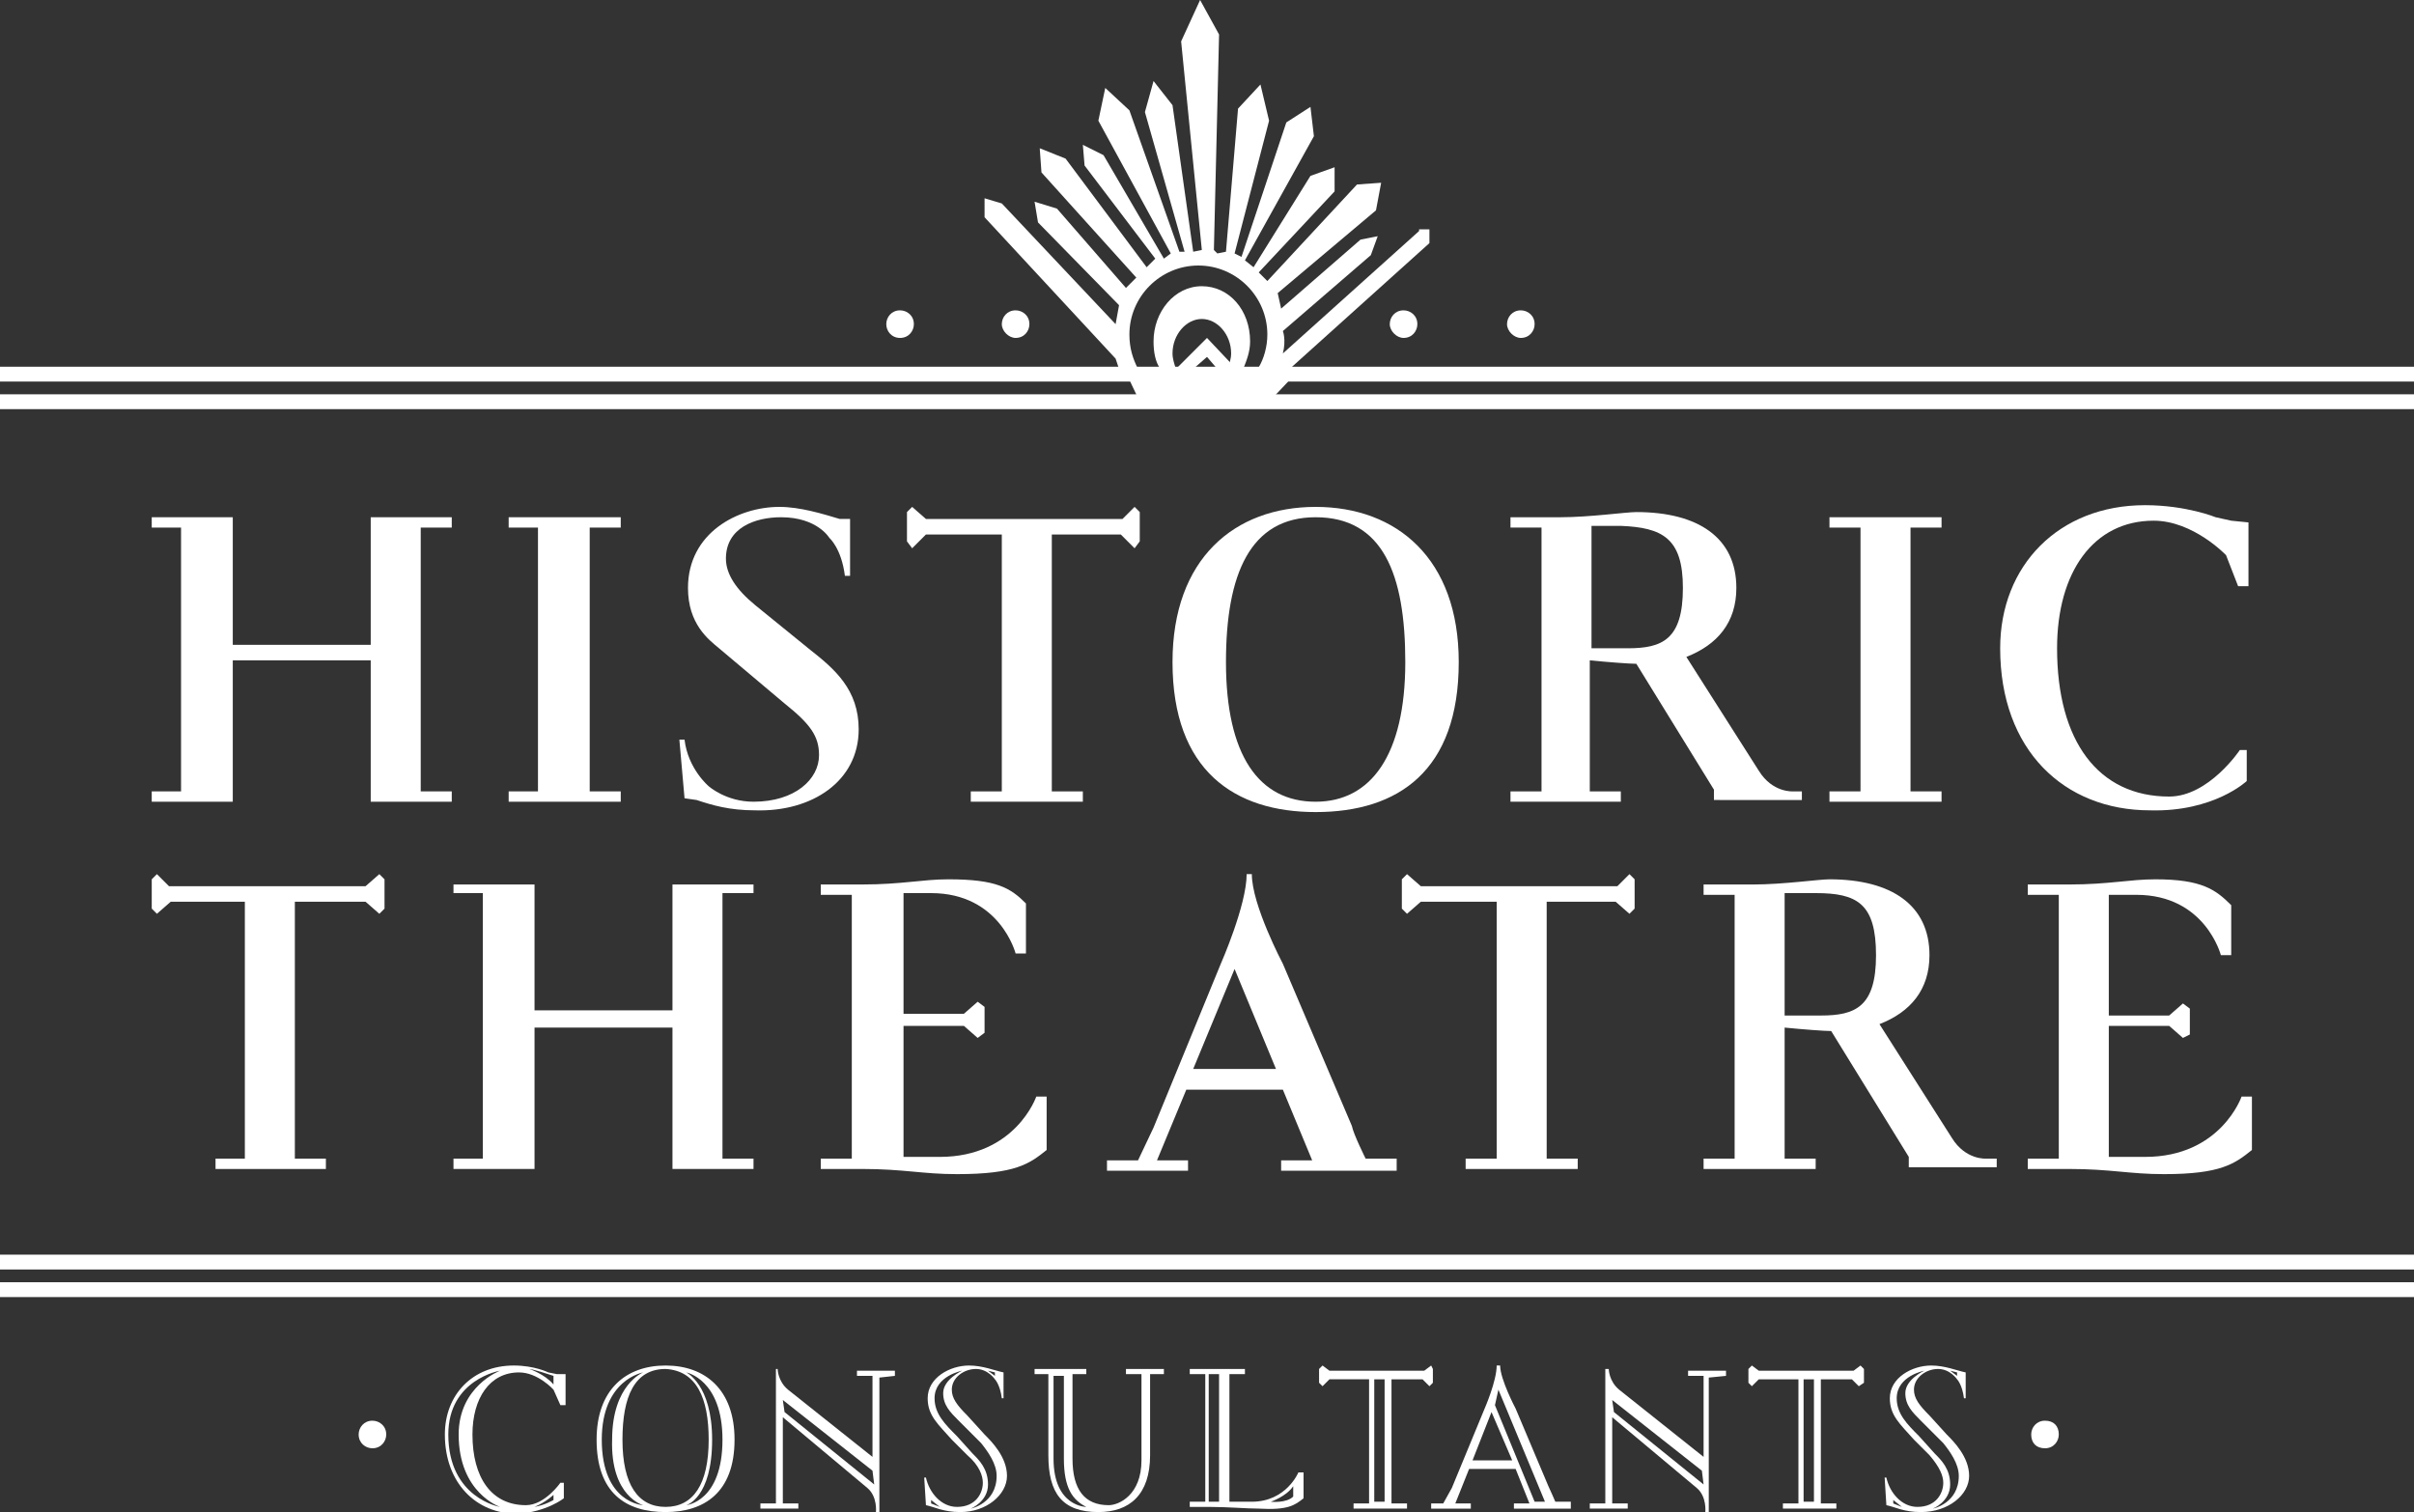 <?xml version="1.0" encoding="utf-8"?>
<!-- Generator: Adobe Illustrator 22.0.1, SVG Export Plug-In . SVG Version: 6.00 Build 0)  -->
<svg version="1.1" id="Layer_1" xmlns="http://www.w3.org/2000/svg" xmlns:xlink="http://www.w3.org/1999/xlink" x="0px" y="0px"
	 viewBox="0 0 140 87.7" style="enable-background:new 0 0 140 87.7;" xml:space="preserve">
<rect x="0" y="0" width="140" height="87.7" fill="#333333" stroke="none"/>
<style type="text/css">
	.st0{fill-rule:evenodd;clip-rule:evenodd;fill:#FFFFFF;}
	.st1{fill:#FFFFFF;}
	.st2{fill:none;stroke:#FFFFFF;stroke-width:0.86;stroke-miterlimit:3.864;}
</style>
<g>
	<path class="st0" d="M32.7,86.9V86h-0.2c0,0-0.9,1.3-2,1.3c-2,0-3.1-1.6-3.1-4.1c0-2.1,1-3.6,2.7-3.6c1.1,0,2,1,2,1l0.4,0.9h0.3
		v-1.8l-0.5,0l-0.5-0.1c0,0-0.8-0.4-2-0.4c-2.4,0-4,1.7-4,4c0,2.8,1.8,4.6,4.2,4.6C31.7,87.7,32.7,86.9,32.7,86.9L32.7,86.9z
		 M32.1,80.3c-0.5-0.6-1.4-0.9-1.4-0.9s0.2,0,1.4,0.4V80.3L32.1,80.3z M32.1,87c0,0-0.5,0.3-1.1,0.4c0.7-0.3,1.1-0.7,1.1-0.7V87
		L32.1,87z M29,79.5c0,0-2.4,0.9-2.4,3.7c0,3.4,2.4,4.2,2.4,4.2s-3-0.5-3-4.2C26,80,29,79.5,29,79.5L29,79.5z"/>
	<path class="st0" d="M42.6,83.5c0-2.9-1.7-4.3-4-4.3c-2.3,0-4,1.4-4,4.3c0,3.1,1.7,4.2,4,4.2C40.8,87.7,42.6,86.6,42.6,83.5
		L42.6,83.5z M41.9,83.5c0,3.6-2.1,3.8-2.1,3.8s1.5-0.4,1.5-3.8c0-3.2-1.5-3.9-1.5-3.9S41.9,80,41.9,83.5L41.9,83.5z M41.1,83.5
		c0,2.6-0.9,3.9-2.5,3.9c-1.6,0-2.5-1.3-2.5-3.9c0-2.5,0.7-4.1,2.5-4.1C40.4,79.5,41.1,81.1,41.1,83.5L41.1,83.5z M37.3,87.3
		c0,0-2.4-0.1-2.4-3.8c0-3.5,2.4-3.9,2.4-3.9s-1.8,0.7-1.8,3.9C35.4,86.8,37.3,87.3,37.3,87.3L37.3,87.3z"/>
	<path class="st0" d="M51.9,79.8v-0.3h-2.2v0.3l0.9,0v4.7l-4.9-3.9c-0.6-0.5-0.6-1.2-0.6-1.2H45v7.8l-0.9,0v0.3h2.2v-0.3l-0.9,0v-5
		l4.9,4.1c0.6,0.5,0.5,1.4,0.5,1.4h0.2v-7.8L51.9,79.8L51.9,79.8z M50.7,86.1l-5.2-4.2l-0.1-0.7l5.2,4.1L50.7,86.1L50.7,86.1z"/>
	<path class="st0" d="M58.4,85.6c0-1.1-0.9-2-1.3-2.4l-1-1.1c-0.6-0.6-0.9-1-0.9-1.5c0-0.7,0.7-1.2,1.4-1.2c0.7,0,1.1,0.6,1.1,0.6
		s0.3,0.3,0.4,1.1h0.1v-1.5c-0.5-0.1-1.2-0.4-2-0.4c-1.1,0-2.4,0.7-2.4,1.9c0,1,0.6,1.5,1.4,2.4l0.9,0.9C56.8,85,57,85.6,57,86
		c0,0.6-0.4,1.4-1.5,1.4c-0.9,0-1.6-0.8-1.8-1.7h-0.1l0.1,1.6c0.5,0.1,1,0.4,2,0.4C57.2,87.7,58.4,86.7,58.4,85.6L58.4,85.6z
		 M57.7,79.8l-0.4-0.3l0.4,0.1V79.8L57.7,79.8z M57.8,85.6c0,1.6-1.5,1.9-1.5,1.9s1-0.4,1-1.4c0-0.9-0.5-1.4-0.9-1.8l-0.9-1
		c-0.7-0.7-1.3-1.3-1.3-2.2c0-1.3,1.6-1.6,1.6-1.6s-1.1,0.5-1.1,1.3c0,0.7,0.4,1.1,0.9,1.6l1.3,1.3C57.3,84.2,57.8,84.9,57.8,85.6
		L57.8,85.6z M54.5,87.4L54,87.2l0-0.2L54.5,87.4L54.5,87.4z"/>
	<path class="st0" d="M67.5,79.7v-0.3h-2.2v0.3h0.9v5c0,2-1.3,2.6-1.9,2.6c-1.4,0-2.1-0.9-2.1-2.7v-4.9H63v-0.3h-3v0.3h0.8v4.7
		c0,2.2,0.8,3.3,2.9,3.3c1.8,0,3-1,3-3.3v-4.7H67.5L67.5,79.7z M63,87.4c0,0-1.9,0-1.9-2.8v-4.8h0.6v4.8C61.7,86.3,62.2,87,63,87.4
		L63,87.4z"/>
	<path class="st0" d="M75.6,86.9v-1.5h-0.3c0,0-0.7,1.7-2.7,1.7h-1.3v-7.4h0.9v-0.3H69v0.3h0.9v7.4H69v0.3h1.1
		c1.1,0,2.2,0.1,2.9,0.1C74.7,87.6,75.1,87.3,75.6,86.9L75.6,86.9z M75,86.8c-0.4,0.4-1.3,0.3-1.3,0.3s0.9-0.3,1.3-0.9V86.8L75,86.8
		z M70.7,87.1h-0.6v-7.4h0.6V87.1L70.7,87.1z"/>
	<path class="st0" d="M83.1,80.2v-0.8L83,79.2l-0.4,0.3h-5.5l-0.4-0.3l-0.2,0.2v0.8l0.2,0.2l0.4-0.4h2.3v7.2h-0.9v0.3h3.1v-0.3h-0.9
		V80h1.8l0.4,0.4L83.1,80.2L83.1,80.2z M80.3,87.1h-0.6V80h0.6V87.1L80.3,87.1z"/>
	<path class="st0" d="M91.1,87.4v-0.3h-0.9c0,0-0.3-0.7-0.4-0.9l-1.9-4.5c0,0-0.9-1.7-0.9-2.5h-0.2c0,0.9-0.7,2.5-0.7,2.5l-1.9,4.6
		l-0.5,0.9H83v0.3h2.3v-0.3h-0.9l0.8-2h2.7l0.8,2h-0.9v0.3H91.1L91.1,87.4z M89.6,87.1H89l-2.3-5.6l0.2-0.9L89.6,87.1L89.6,87.1z
		 M87.7,84.7h-2.3l1.1-2.8L87.7,84.7L87.7,84.7z"/>
	<path class="st0" d="M100.1,79.8v-0.3h-2.2v0.3l0.9,0v4.7l-4.9-3.9c-0.6-0.5-0.6-1.2-0.6-1.2h-0.2v7.8l-0.9,0v0.3h2.2v-0.3l-0.9,0
		v-5l4.9,4.1c0.6,0.5,0.5,1.4,0.5,1.4h0.2v-7.8L100.1,79.8L100.1,79.8z M98.8,86.1l-5.2-4.2l-0.1-0.7l5.2,4.1L98.8,86.1L98.8,86.1z"
		/>
	<path class="st0" d="M108.1,80.2v-0.8l-0.2-0.2l-0.4,0.3h-5.5l-0.4-0.3l-0.2,0.2v0.8l0.2,0.2l0.4-0.4h2.3v7.2h-0.9v0.3h3.1v-0.3
		h-0.9V80h1.8l0.4,0.4L108.1,80.2L108.1,80.2z M105.2,87.1h-0.6V80h0.6V87.1L105.2,87.1z"/>
	<path class="st0" d="M114.2,85.6c0-1.1-0.9-2-1.3-2.4l-1-1.1c-0.6-0.6-0.9-1-0.9-1.5c0-0.7,0.7-1.2,1.4-1.2c0.7,0,1.1,0.6,1.1,0.6
		s0.3,0.3,0.4,1.1h0.1v-1.5c-0.5-0.1-1.2-0.4-2-0.4c-1.1,0-2.4,0.7-2.4,1.9c0,1,0.6,1.5,1.4,2.4l0.9,0.9c0.6,0.7,0.8,1.2,0.8,1.6
		c0,0.6-0.4,1.4-1.5,1.4c-0.9,0-1.6-0.8-1.8-1.7h-0.1l0.1,1.6c0.5,0.1,1,0.4,2,0.4C113,87.7,114.2,86.7,114.2,85.6L114.2,85.6z
		 M113.5,79.8l-0.4-0.3l0.4,0.1V79.8L113.5,79.8z M113.6,85.6c0,1.6-1.5,1.9-1.5,1.9s1-0.4,1-1.4c0-0.9-0.5-1.4-0.9-1.8l-0.9-1
		c-0.7-0.7-1.3-1.3-1.3-2.2c0-1.3,1.6-1.6,1.6-1.6s-1.1,0.5-1.1,1.3c0,0.7,0.4,1.1,0.9,1.6l1.3,1.3
		C113.1,84.2,113.6,84.9,113.6,85.6L113.6,85.6z M110.3,87.4l-0.5-0.2l0-0.2L110.3,87.4L110.3,87.4z"/>
	<polygon class="st1" points="22.3,52.7 22.3,51 22,50.7 21.2,51.4 9.8,51.4 9.1,50.7 8.8,51 8.8,52.7 9.1,53 9.9,52.3 14.2,52.3 
		14.2,67.2 12.5,67.2 12.5,67.8 18.9,67.8 18.9,67.2 17.1,67.2 17.1,52.3 21.2,52.3 22,53 22.3,52.7 	"/>
	<polygon class="st1" points="43.7,67.8 43.7,67.2 41.9,67.2 41.9,51.8 43.7,51.8 43.7,51.3 39,51.3 39,58.6 31,58.6 31,51.3 
		26.3,51.3 26.3,51.8 28,51.8 28,67.2 26.3,67.2 26.3,67.8 31,67.8 31,59.6 39,59.6 39,67.8 43.7,67.8 	"/>
	<path class="st1" d="M60.7,66.7v-3.1h-0.6c0,0-1.2,3.5-5.6,3.5h-2.1v-7.6h3.5l0.8,0.7l0.4-0.3v-1.5l-0.4-0.3l-0.8,0.7h-3.5v-7
		c0,0,0.6,0,1.6,0c4,0,4.9,3.5,4.9,3.5h0.6v-2.9C58.6,51.5,57.8,51,55,51c-1.5,0-2.7,0.3-5,0.3h-2.4v0.6h1.8v15.3h-1.8v0.6H50
		c2.4,0,3.5,0.3,5.5,0.3C58.9,68.1,59.7,67.5,60.7,66.7L60.7,66.7z"/>
	<path class="st0" d="M81,67.8v-0.6l-1.8,0c0,0-0.7-1.4-0.8-1.9l-4-9.4c0,0-1.8-3.4-1.8-5.2h-0.3c0,1.8-1.5,5.2-1.5,5.2l-3.9,9.5
		l-0.9,1.9h-1.8v0.6h4.7v-0.6l-1.8,0l1.7-4.1h5.6l1.7,4.1l-1.8,0v0.6H81L81,67.8z M74,62h-4.8l2.4-5.8L74,62L74,62z"/>
	<polygon class="st1" points="94.8,52.7 94.8,51 94.5,50.7 93.8,51.4 82.4,51.4 81.6,50.7 81.3,51 81.3,52.7 81.6,53 82.4,52.3 
		86.8,52.3 86.8,67.2 85,67.2 85,67.8 91.5,67.8 91.5,67.2 89.7,67.2 89.7,52.3 93.7,52.3 94.5,53 94.8,52.7 	"/>
	<path class="st0" d="M115.8,67.8v-0.6h-0.6c0,0-1.2,0.1-2-1.2l-4.2-6.6c1.8-0.7,2.9-2,2.9-4c0-2.9-2.2-4.4-5.8-4.4
		c-0.6,0-2.7,0.3-4.4,0.3h-2.9v0.6h1.8v15.3h-1.8v0.6h6.5v-0.6h-1.8v-7.6c1,0.1,2.3,0.2,2.7,0.2h0l4.5,7.3v0.6H115.8L115.8,67.8z
		 M108.8,55.4c0,3-1.2,3.5-3.2,3.5h-2.1v-7.1h1.8C107.7,51.8,108.8,52.4,108.8,55.4L108.8,55.4z"/>
	<path class="st1" d="M130.6,66.7v-3.1H130c0,0-1.2,3.5-5.6,3.5h-2.1v-7.6h3.5l0.8,0.7L127,60v-1.5l-0.4-0.3l-0.8,0.7h-3.5v-7
		c0,0,0.6,0,1.6,0c4,0,4.9,3.5,4.9,3.5h0.6v-2.9c-0.9-0.9-1.7-1.5-4.4-1.5c-1.5,0-2.7,0.3-5,0.3h-2.4v0.6h1.8v15.3h-1.8v0.6h2.4
		c2.4,0,3.5,0.3,5.5,0.3C128.8,68.1,129.6,67.5,130.6,66.7L130.6,66.7z"/>
	<polygon class="st1" points="26.2,46.5 26.2,45.9 24.4,45.9 24.4,30.6 26.2,30.6 26.2,30 21.5,30 21.5,37.4 13.5,37.4 13.5,30 
		8.8,30 8.8,30.6 10.5,30.6 10.5,45.9 8.8,45.9 8.8,46.5 13.5,46.5 13.5,38.3 21.5,38.3 21.5,46.5 26.2,46.5 	"/>
	<polygon class="st1" points="36,46.5 36,45.9 34.2,45.9 34.2,30.6 36,30.6 36,30 29.5,30 29.5,30.6 31.2,30.6 31.2,45.9 29.5,45.9 
		29.5,46.5 36,46.5 	"/>
	<path class="st1" d="M49.8,42.3c0-2.3-1.4-3.5-2.8-4.6l-3.2-2.6c-1.1-0.9-1.7-1.8-1.7-2.7c0-1.8,1.7-2.4,3.2-2.4
		c2.1,0,2.8,1.2,2.8,1.2s0.7,0.6,0.9,2.2h0.3v-3.3l-0.6,0c-1-0.3-2.3-0.7-3.5-0.7c-2.4,0-5.3,1.5-5.3,4.7c0,2.1,1.2,3,1.8,3.5
		l3.8,3.2c1.5,1.2,2,1.9,2,3c0,1.4-1.4,2.7-3.8,2.7c-1.6,0-2.6-0.9-2.6-0.9s-1.2-1-1.4-2.7h-0.3l0.3,3.4l0.7,0.1
		c0.9,0.3,1.9,0.6,3.4,0.6C47.1,47.1,49.8,45.3,49.8,42.3L49.8,42.3z"/>
	<polygon class="st1" points="66.1,31.4 66.1,29.7 65.8,29.4 65.1,30.1 53.7,30.1 52.9,29.4 52.6,29.7 52.6,31.4 52.9,31.8 53.7,31 
		58.1,31 58.1,45.9 56.3,45.9 56.3,46.5 62.8,46.5 62.8,45.9 61,45.9 61,31 65,31 65.8,31.8 66.1,31.4 	"/>
	<path class="st0" d="M84.6,38.4c0-6-3.6-9-8.3-9c-4.7,0-8.3,3-8.3,9c0,6.3,3.6,8.7,8.3,8.7C81.1,47.1,84.6,44.7,84.6,38.4
		L84.6,38.4z M81.5,38.4c0,5.4-2,8.1-5.2,8.1c-3.3,0-5.2-2.7-5.2-8.1c0-5.1,1.4-8.4,5.2-8.4C80.2,30,81.5,33.3,81.5,38.4L81.5,38.4z
		"/>
	<path class="st0" d="M104.5,46.5v-0.6H104c0,0-1.2,0.1-2-1.2l-4.2-6.6c1.8-0.7,2.9-2,2.9-4c0-2.9-2.2-4.4-5.8-4.4
		c-0.6,0-2.7,0.3-4.4,0.3h-2.9v0.6h1.8v15.3h-1.8v0.6H94v-0.6h-1.8v-7.6c1,0.1,2.3,0.2,2.7,0.2h0l4.5,7.3v0.6H104.5L104.5,46.5z
		 M97.6,34.1c0,3-1.2,3.5-3.2,3.5h-2.1v-7.1H94C96.4,30.6,97.6,31.2,97.6,34.1L97.6,34.1z"/>
	<polygon class="st1" points="112.6,46.5 112.6,45.9 110.8,45.9 110.8,30.6 112.6,30.6 112.6,30 106.1,30 106.1,30.6 107.9,30.6 
		107.9,45.9 106.1,45.9 106.1,46.5 112.6,46.5 	"/>
	<path class="st1" d="M130.3,45.3v-1.8h-0.4c0,0-1.8,2.7-4.1,2.7c-4.1,0-6.5-3.2-6.5-8.6c0-4.4,2.1-7.4,5.6-7.4c2.3,0,4.2,2,4.2,2
		l0.7,1.8h0.6v-3.7l-1-0.1l-0.9-0.2c0,0-1.7-0.7-4.1-0.7c-5,0-8.4,3.5-8.4,8.3c0,5.9,3.7,9.4,8.7,9.4
		C128.4,47.1,130.3,45.3,130.3,45.3L130.3,45.3z"/>
	<line class="st2" x1="0" y1="73.2" x2="140" y2="73.2"/>
	<line class="st2" x1="0" y1="74.8" x2="140" y2="74.8"/>
	<polygon class="st1" points="66.1,23.3 65.2,21.4 75.4,21.4 73.6,23.3 66.1,23.3 	"/>
	<line class="st2" x1="0" y1="21.7" x2="140" y2="21.7"/>
	<line class="st2" x1="0" y1="23.3" x2="140" y2="23.3"/>
	<path class="st1" d="M51.4,18.8c0-0.4,0.3-0.8,0.8-0.8c0.4,0,0.8,0.3,0.8,0.8c0,0.4-0.3,0.8-0.8,0.8C51.7,19.6,51.4,19.2,51.4,18.8
		L51.4,18.8z"/>
	<path class="st1" d="M58.1,18.8c0-0.4,0.3-0.8,0.8-0.8c0.4,0,0.8,0.3,0.8,0.8c0,0.4-0.3,0.8-0.8,0.8C58.5,19.6,58.1,19.2,58.1,18.8
		L58.1,18.8z"/>
	<path class="st1" d="M80.6,18.8c0-0.4,0.3-0.8,0.8-0.8c0.4,0,0.8,0.3,0.8,0.8c0,0.4-0.3,0.8-0.8,0.8C81,19.6,80.6,19.2,80.6,18.8
		L80.6,18.8z"/>
	<path class="st1" d="M87.4,18.8c0-0.4,0.3-0.8,0.8-0.8c0.4,0,0.8,0.3,0.8,0.8c0,0.4-0.3,0.8-0.8,0.8C87.8,19.6,87.4,19.2,87.4,18.8
		L87.4,18.8z"/>
	<path class="st1" d="M117.8,83.2c0-0.4,0.3-0.8,0.8-0.8s0.8,0.3,0.8,0.8c0,0.4-0.3,0.8-0.8,0.8S117.8,83.7,117.8,83.2L117.8,83.2z"
		/>
	<path class="st1" d="M20.8,83.2c0-0.4,0.3-0.8,0.8-0.8c0.4,0,0.8,0.3,0.8,0.8c0,0.4-0.3,0.8-0.8,0.8C21.2,84,20.8,83.7,20.8,83.2
		L20.8,83.2z"/>
	<path class="st1" d="M82.3,13.4l-7.9,7.1c0.2-0.8,0-1.3,0-1.3l5.1-4.4l0.4-1.1l-1,0.2l-4.6,4L74.1,17l5.7-4.8l0.3-1.6l-1.4,0.1
		l-5.2,5.6l-0.5-0.5l4.4-4.7V9.7l-1.4,0.5l-3.3,5.3l-0.5-0.4l4-7.2l-0.2-1.7l-1.4,0.9L72,14.9l-0.4-0.2l2-7.7l-0.5-2.1l-1.3,1.4
		l-0.7,8.3l-0.5,0.1l-0.2-0.2L70.7,2l-1.1-2l-1.1,2.4l1.2,12.1l-0.5,0.1L68,6.1l-1.1-1.4l-0.5,1.8l2.3,8.1l-0.3,0l-2.9-8.2l-1.4-1.3
		l-0.4,1.9l4.2,7.7L67.5,15L64,9l-1.2-0.6l0.1,1.2l4.1,5.4l-0.5,0.5l-4.7-6.3l-1.5-0.6l0.1,1.4l5.5,6.1l-0.6,0.6l-4-4.6l-1.3-0.4
		l0.2,1.2l4.7,4.8l-0.2,1.1l-6.6-7l-1-0.3l0,1.1l7.6,8.2l0.2,0.6l1.1,0c-0.3-0.6-0.5-1.2-0.5-2c0-2.2,1.8-4,4-4s4,1.8,4,4
		c0,0.7-0.2,1.4-0.5,1.9l1.9,0l8-7.2v-0.8H82.3z"/>
	<path class="st1" d="M68.2,21.4c-0.1-0.3-0.2-0.6-0.2-0.9c0-1.1,0.8-2,1.7-2s1.7,0.9,1.7,2c0,0.3-0.1,0.6-0.2,0.9l0.9,0
		c0.2-0.5,0.4-1,0.4-1.6c0-1.8-1.2-3.2-2.8-3.2s-2.8,1.5-2.8,3.2c0,0.6,0.1,1.2,0.4,1.6L68.2,21.4z"/>
	<polygon class="st1" points="68.2,21.4 70,19.6 71.7,21.4 70.6,21.4 70,20.7 69.2,21.4 	"/>
</g>
</svg>
